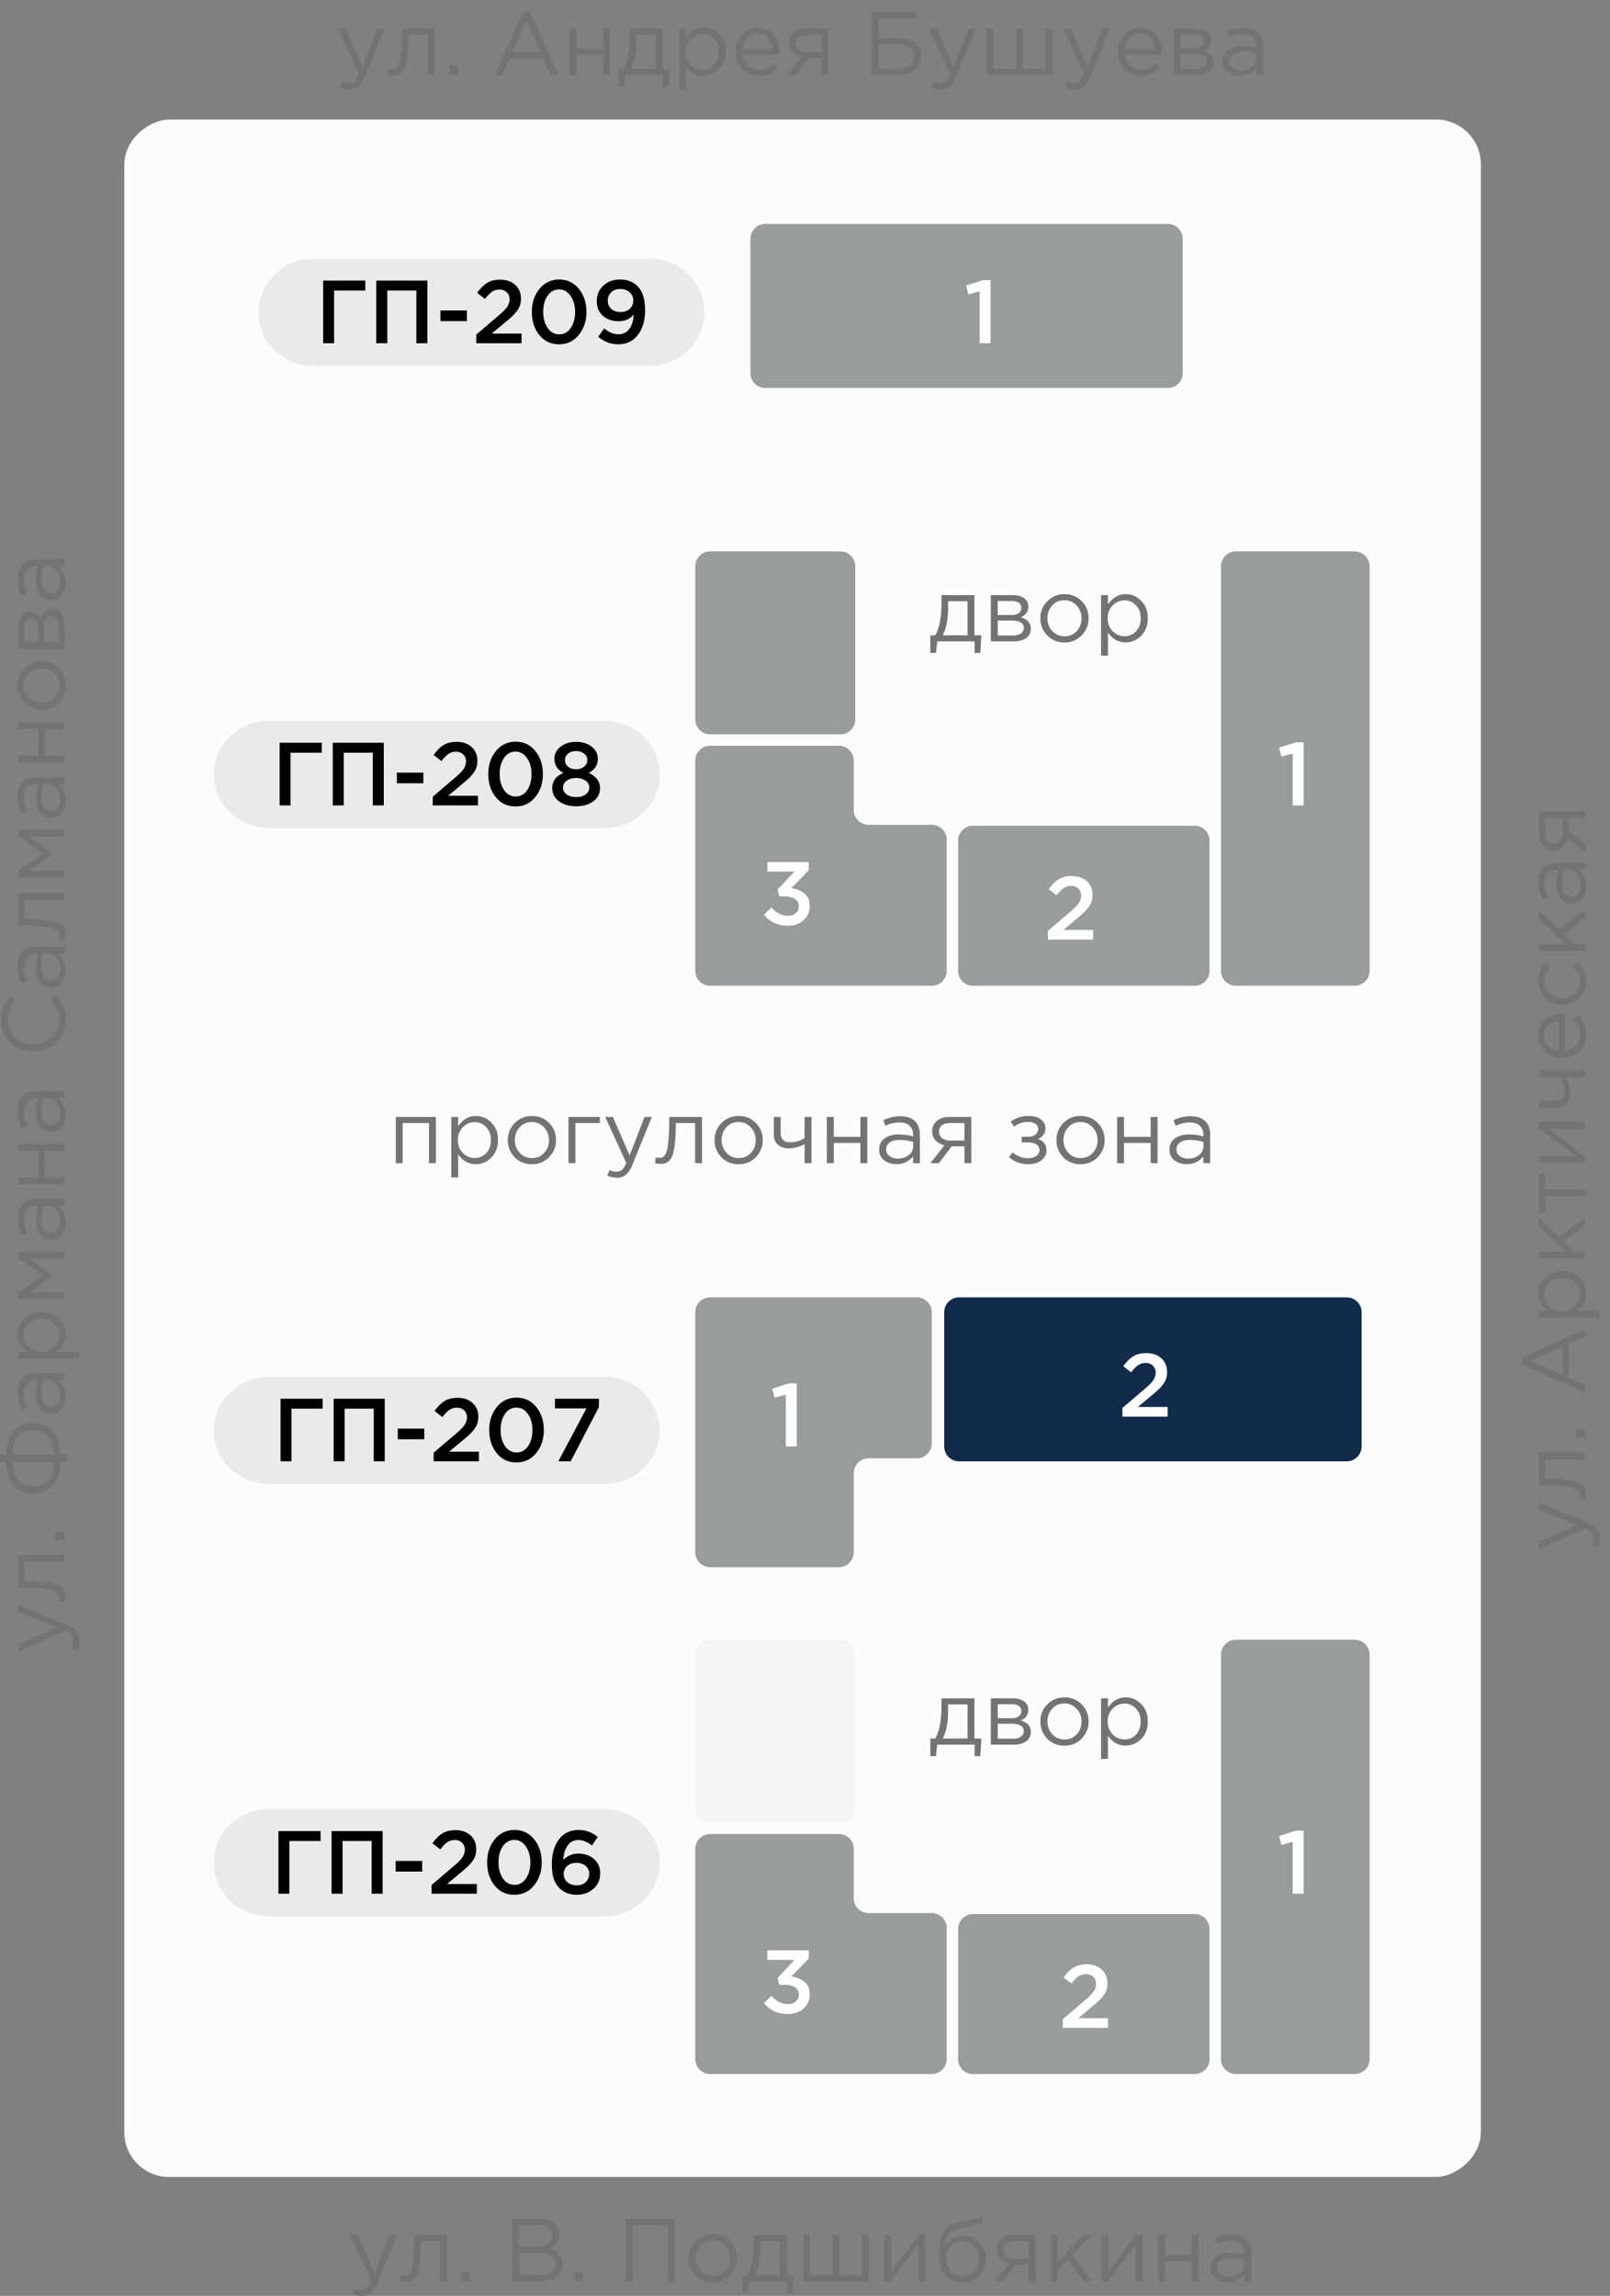 <svg width="108" height="154" fill="none" xmlns="http://www.w3.org/2000/svg"><rect width="100%" height="100%" fill="#808080" stroke="none"/><g clip-path="url(#clip0_13821_38745)"><rect x="8.338" y="146.022" width="138" height="91" rx="3" transform="rotate(-90 8.338 146.022)" fill="#FCFCFC"/><path opacity=".07" d="M57.372 121.255v-10.266a1 1 0 0 0-1-1H47.64a1 1 0 0 0-1 1v10.266a1 1 0 0 0 1 1h8.733a1 1 0 0 0 1-1z" fill="#999C9D"/><path d="M81.137 138.122v-8.734a1 1 0 0 0-1-1H65.27a1 1 0 0 0-1 1v8.734a1 1 0 0 0 1 1h14.867a1 1 0 0 0 1-1zM91.872 138.122v-27.133a1 1 0 0 0-1-1h-7.967a1 1 0 0 0-1 1v27.133a1 1 0 0 0 1 1h7.967a1 1 0 0 0 1-1z" fill="#999C9D"/><path d="M91.338 97.022v-9a1 1 0 0 0-1-1h-26a1 1 0 0 0-1 1v9a1 1 0 0 0 1 1h26a1 1 0 0 0 1-1z" fill="#122A4B"/><path d="M79.338 25.022v-9a1 1 0 0 0-1-1h-27a1 1 0 0 0-1 1v9a1 1 0 0 0 1 1h27a1 1 0 0 0 1-1zM46.639 138.122a1 1 0 0 0 1 1h14.866a1 1 0 0 0 1-1v-8.798a1 1 0 0 0-1-1H58.27a1 1 0 0 1-1-1v-3.302a1 1 0 0 0-1-1h-8.631a1 1 0 0 0-1 1v14.1zM46.639 88.022a1 1 0 0 1 1-1h13.866a1 1 0 0 1 1 1v8.798a1 1 0 0 1-1 1H58.27a1 1 0 0 0-1 1v5.302a1 1 0 0 1-1 1h-8.631a1 1 0 0 1-1-1v-16.1zM57.372 48.255V37.988a1 1 0 0 0-1-1H47.64a1 1 0 0 0-1 1v10.267a1 1 0 0 0 1 1h8.733a1 1 0 0 0 1-1zM81.137 65.122v-8.734a1 1 0 0 0-1-1H65.27a1 1 0 0 0-1 1v8.734a1 1 0 0 0 1 1h14.867a1 1 0 0 0 1-1zM91.872 65.122V37.989a1 1 0 0 0-1-1h-7.967a1 1 0 0 0-1 1v27.133a1 1 0 0 0 1 1h7.967a1 1 0 0 0 1-1zM46.639 65.122a1 1 0 0 0 1 1h14.866a1 1 0 0 0 1-1v-8.798a1 1 0 0 0-1-1H58.27a1 1 0 0 1-1-1v-3.302a1 1 0 0 0-1-1h-8.631a1 1 0 0 0-1 1v14.1z" fill="#999C9D"/><path d="M14.338 124.946c0-1.988 1.663-3.6 3.714-3.6h22.49c2.05 0 3.714 1.612 3.714 3.6 0 1.989-1.663 3.6-3.715 3.6H18.052c-2.051 0-3.714-1.611-3.714-3.6zM14.338 95.946c0-1.988 1.663-3.6 3.714-3.6h22.49c2.05 0 3.714 1.612 3.714 3.6 0 1.989-1.663 3.6-3.715 3.6H18.052c-2.051 0-3.714-1.611-3.714-3.6zM14.338 51.946c0-1.988 1.663-3.6 3.714-3.6h22.49c2.05 0 3.714 1.612 3.714 3.6 0 1.989-1.663 3.6-3.715 3.6H18.052c-2.051 0-3.714-1.611-3.714-3.6zM17.338 20.946c0-1.988 1.663-3.6 3.714-3.6h22.49c2.05 0 3.714 1.612 3.714 3.6 0 1.989-1.663 3.6-3.715 3.6H21.052c-2.051 0-3.714-1.611-3.714-3.6z" fill="#EAEAEA"/><path d="M52.85 135.094c-.669 0-1.205-.246-1.609-.738l.516-.48c.312.368.68.552 1.104.552a.776.776 0 0 0 .522-.174.602.602 0 0 0 .204-.474.531.531 0 0 0-.264-.474c-.172-.116-.406-.174-.702-.174h-.342l-.12-.462 1.134-1.206h-1.818v-.642h2.778v.552l-1.17 1.2c.368.052.666.176.894.372.228.192.342.466.342.822 0 .388-.138.706-.414.954-.272.248-.624.372-1.056.372zM71.292 136.022v-.582l1.446-1.23c.296-.248.5-.452.612-.612a.889.889 0 0 0 .174-.522c0-.2-.064-.358-.192-.474a.683.683 0 0 0-.486-.18.87.87 0 0 0-.498.15c-.144.1-.302.26-.474.48l-.522-.408c.216-.304.438-.526.666-.666.232-.144.526-.216.882-.216.412 0 .746.116 1.002.348.256.232.384.538.384.918 0 .164-.02.312-.06.444a1.3 1.3 0 0 1-.216.396c-.1.132-.21.254-.33.366-.116.108-.278.248-.486.42l-.864.72h1.998v.648h-3.036zM75.292 95.022v-.582l1.446-1.23c.296-.248.5-.452.612-.612a.889.889 0 0 0 .174-.522c0-.2-.064-.358-.192-.474a.683.683 0 0 0-.486-.18.87.87 0 0 0-.498.15c-.144.1-.302.26-.474.48l-.522-.408c.216-.304.438-.526.666-.666.232-.144.526-.216.882-.216.412 0 .746.116 1.002.348.256.232.384.538.384.918 0 .164-.02.312-.06.444a1.3 1.3 0 0 1-.216.396c-.1.132-.21.254-.33.366-.116.108-.278.248-.486.42l-.864.72h1.998v.648h-3.036zM86.716 127.022v-3.48l-.756.21-.156-.6 1.128-.36h.516v4.23h-.732zM52.716 97.022v-3.48l-.756.21-.156-.6 1.128-.36h.516v4.23h-.732zM52.85 62.094c-.669 0-1.205-.246-1.609-.738l.516-.48c.312.368.68.552 1.104.552a.776.776 0 0 0 .522-.174.602.602 0 0 0 .204-.474.531.531 0 0 0-.264-.474c-.172-.116-.406-.174-.702-.174h-.342l-.12-.462 1.134-1.206h-1.818v-.642h2.778v.552l-1.17 1.2c.368.052.666.176.894.372.228.192.342.466.342.822 0 .388-.138.706-.414.954-.272.248-.624.372-1.056.372zM70.292 63.022v-.582l1.446-1.23c.296-.248.5-.452.612-.612a.889.889 0 0 0 .174-.522c0-.2-.064-.358-.192-.474a.683.683 0 0 0-.486-.18.87.87 0 0 0-.498.15c-.144.1-.302.26-.474.48l-.522-.408c.216-.304.438-.526.666-.666.232-.144.526-.216.882-.216.412 0 .746.116 1.002.348.256.232.384.538.384.918 0 .164-.02.312-.06.444a1.3 1.3 0 0 1-.216.396c-.1.132-.21.254-.33.366-.116.108-.278.248-.486.42l-.864.72h1.998v.648h-3.036zM86.716 54.022v-3.48l-.756.21-.156-.6 1.128-.36h.516v4.23h-.732zM65.716 23.022v-3.48l-.756.21-.156-.6 1.128-.36h.516v4.23h-.732z" fill="#fff"/><path d="M38.7 127.094c-.484 0-.872-.146-1.164-.438a1.663 1.663 0 0 1-.39-.63c-.084-.252-.126-.582-.126-.99 0-.668.156-1.216.468-1.644.316-.428.76-.642 1.332-.642.468 0 .896.156 1.284.468l-.396.57c-.316-.244-.62-.366-.912-.366a.837.837 0 0 0-.72.372c-.172.244-.268.564-.288.96.288-.28.622-.42 1.002-.42.424 0 .774.12 1.05.36.28.236.42.56.42.972 0 .412-.15.754-.45 1.026-.296.268-.666.402-1.11.402zm-.018-.636c.256 0 .46-.072.612-.216a.734.734 0 0 0 .228-.558.654.654 0 0 0-.24-.522c-.156-.14-.362-.21-.618-.21s-.462.072-.618.216a.698.698 0 0 0-.234.534c0 .216.08.396.24.54.16.144.37.216.63.216zM34.502 127.094c-.544 0-.984-.206-1.32-.618-.336-.416-.504-.934-.504-1.554 0-.612.17-1.126.51-1.542.344-.42.786-.63 1.326-.63s.978.208 1.314.624c.34.416.51.932.51 1.548 0 .612-.172 1.128-.516 1.548-.34.416-.78.624-1.32.624zm-.768-1.098c.2.288.46.432.78.432s.576-.142.768-.426c.196-.288.294-.648.294-1.08 0-.424-.1-.78-.3-1.068-.2-.292-.458-.438-.774-.438-.32 0-.578.144-.774.432-.192.284-.288.642-.288 1.074 0 .424.098.782.294 1.074zM28.95 127.022v-.582l1.446-1.23c.296-.248.5-.452.612-.612a.889.889 0 0 0 .174-.522c0-.2-.064-.358-.192-.474a.683.683 0 0 0-.486-.18.87.87 0 0 0-.498.15c-.144.1-.302.26-.474.48l-.522-.408c.216-.304.438-.526.666-.666.232-.144.526-.216.882-.216.412 0 .746.116 1.002.348.256.232.384.538.384.918 0 .164-.02.312-.06.444a1.3 1.3 0 0 1-.216.396c-.1.132-.21.254-.33.366-.116.108-.278.248-.486.42l-.864.72h1.998v.648H28.95zM26.543 125.54v-.714h1.776v.714h-1.776zM22.241 127.022v-4.2h3.426v4.2h-.738v-3.534h-1.95v3.534h-.738zM18.679 127.022v-4.2h2.826v.666H19.41v3.534h-.732zM37.454 98.022l1.884-3.552h-2.112v-.648h2.952v.558l-1.896 3.642h-.828zM34.643 98.094c-.544 0-.984-.206-1.32-.618-.336-.416-.504-.934-.504-1.554 0-.612.17-1.126.51-1.542.344-.42.786-.63 1.326-.63s.978.208 1.314.624c.34.416.51.932.51 1.548 0 .612-.172 1.128-.516 1.548-.34.416-.78.624-1.32.624zm-.768-1.098c.2.288.46.432.78.432s.576-.142.768-.426c.196-.288.294-.648.294-1.08 0-.424-.1-.78-.3-1.068-.2-.292-.458-.438-.774-.438-.32 0-.578.144-.774.432-.192.284-.288.642-.288 1.074 0 .424.098.782.294 1.074zM29.09 98.022v-.582l1.447-1.23c.296-.248.5-.452.612-.612a.889.889 0 0 0 .174-.522c0-.2-.064-.358-.192-.474a.683.683 0 0 0-.486-.18.87.87 0 0 0-.498.15c-.144.1-.302.26-.474.48l-.522-.408c.216-.304.438-.526.666-.666.232-.144.526-.216.882-.216.412 0 .746.116 1.002.348.256.232.384.538.384.918 0 .164-.02.312-.06.444a1.3 1.3 0 0 1-.216.396c-.1.132-.21.254-.33.366-.116.108-.278.248-.486.42l-.864.72h1.998v.648H29.09zM26.684 96.54v-.714h1.776v.714h-1.776zM22.382 98.022v-4.2h3.426v4.2h-.738v-3.534h-1.95v3.534h-.738zM18.82 98.022v-4.2h2.825v.666h-2.094v3.534h-.732zM38.647 54.082c-.464 0-.848-.112-1.152-.336-.3-.224-.45-.516-.45-.876 0-.472.252-.814.756-1.026-.408-.216-.612-.532-.612-.948 0-.324.138-.594.414-.81.276-.216.624-.324 1.044-.324.42 0 .768.108 1.044.324.276.216.414.49.414.822 0 .408-.204.72-.612.936.504.232.756.572.756 1.02 0 .368-.15.664-.45.888-.3.22-.684.33-1.152.33zm-.54-2.658a.833.833 0 0 0 .54.174.809.809 0 0 0 .534-.174.568.568 0 0 0 .216-.456.512.512 0 0 0-.21-.414.818.818 0 0 0-.54-.174c-.22 0-.4.058-.54.174a.517.517 0 0 0-.21.42c0 .184.07.334.21.45zm-.102 1.86c.16.12.374.18.642.18s.482-.06.642-.18a.564.564 0 0 0 .24-.462.531.531 0 0 0-.252-.456 1.057 1.057 0 0 0-.63-.18c-.252 0-.462.06-.63.18a.542.542 0 0 0-.252.468c0 .176.08.326.24.45zM34.581 54.094c-.544 0-.984-.206-1.32-.618-.336-.416-.504-.934-.504-1.554 0-.612.17-1.126.51-1.542.344-.42.786-.63 1.326-.63s.978.208 1.314.624c.34.416.51.932.51 1.548 0 .612-.172 1.128-.516 1.548-.34.416-.78.624-1.32.624zm-.768-1.098c.2.288.46.432.78.432s.576-.142.768-.426c.196-.288.294-.648.294-1.08 0-.424-.1-.78-.3-1.068-.2-.292-.458-.438-.774-.438-.32 0-.578.144-.774.432-.192.284-.288.642-.288 1.074 0 .424.098.782.294 1.074zM29.03 54.022v-.582l1.445-1.23c.296-.248.5-.452.612-.612a.889.889 0 0 0 .174-.522c0-.2-.064-.358-.192-.474a.683.683 0 0 0-.486-.18.87.87 0 0 0-.498.15c-.144.1-.302.26-.474.48l-.522-.408c.216-.304.438-.526.666-.666.232-.144.526-.216.882-.216.412 0 .746.116 1.002.348.256.232.384.538.384.918 0 .164-.02.312-.06.444a1.3 1.3 0 0 1-.216.396c-.1.132-.21.254-.33.366-.116.108-.278.248-.486.42l-.864.72h1.998v.648H29.03zM26.622 52.54v-.714h1.776v.714h-1.776zM22.32 54.022v-4.2h3.426v4.2h-.738v-3.534h-1.95v3.534h-.738zM18.758 54.022v-4.2h2.826v.666H19.49v3.534h-.732zM41.472 23.094c-.492 0-.94-.168-1.344-.504l.402-.564c.312.264.632.396.96.396.304 0 .546-.12.726-.36.18-.244.276-.564.288-.96-.248.296-.576.444-.984.444-.448 0-.808-.122-1.08-.366s-.408-.57-.408-.978c0-.416.146-.762.438-1.038.292-.276.668-.414 1.128-.414.48 0 .868.148 1.164.444.34.34.51.878.51 1.614 0 .684-.162 1.236-.486 1.656-.32.42-.758.63-1.314.63zm-.468-2.376c.156.14.364.21.624.21s.466-.074.618-.222a.723.723 0 0 0 .234-.546.71.71 0 0 0-.24-.552c-.16-.148-.372-.222-.636-.222-.256 0-.46.076-.612.228a.764.764 0 0 0-.222.564c0 .22.078.4.234.54zM37.502 23.094c-.544 0-.984-.206-1.32-.618-.336-.416-.504-.934-.504-1.554 0-.612.17-1.126.51-1.542.344-.42.786-.63 1.326-.63s.978.208 1.314.624c.34.416.51.932.51 1.548 0 .612-.172 1.128-.516 1.548-.34.416-.78.624-1.32.624zm-.768-1.098c.2.288.46.432.78.432s.576-.142.768-.426c.196-.288.294-.648.294-1.08 0-.424-.1-.78-.3-1.068-.2-.292-.458-.438-.774-.438-.32 0-.578.144-.774.432-.192.284-.288.642-.288 1.074 0 .424.098.782.294 1.074zM31.95 23.022v-.582l1.446-1.23c.296-.248.5-.452.612-.612a.889.889 0 0 0 .174-.522c0-.2-.064-.358-.192-.474a.683.683 0 0 0-.486-.18.87.87 0 0 0-.498.15c-.144.1-.302.26-.474.48l-.522-.408c.216-.304.438-.526.666-.666.232-.144.526-.216.882-.216.412 0 .746.116 1.002.348.256.232.384.538.384.918 0 .164-.02.312-.06.444a1.3 1.3 0 0 1-.216.396c-.1.132-.21.254-.33.366-.116.108-.278.248-.486.42l-.864.72h1.998v.648H31.95zM29.543 21.54v-.714h1.776v.714h-1.776zM25.241 23.022v-4.2h3.426v4.2h-.738v-3.534h-1.95v3.534h-.738zM21.679 23.022v-4.2h2.826v.666H22.41v3.534h-.732z" fill="#000"/><path d="M106.338 57.175l-1.2-.947a1.165 1.165 0 0 1-.33.6.858.858 0 0 1-.606.227.867.867 0 0 1-.696-.312c-.18-.208-.27-.494-.27-.858v-1.457h3.102v.462h-1.128v.858a237.547 237.547 0 0 1 1.128.858v.57zm-1.518-1.325v-.96h-1.176v.971c0 .229.052.409.156.54.1.128.24.192.42.192a.53.53 0 0 0 .438-.204.859.859 0 0 0 .162-.54zM106.404 59.45c0 .316-.086.588-.258.816-.172.228-.412.342-.72.342-.324 0-.574-.12-.75-.36-.176-.24-.264-.562-.264-.966 0-.32.044-.636.132-.948h-.096c-.272 0-.48.08-.624.24-.144.16-.216.386-.216.678 0 .304.074.618.222.942l-.378.138a2.695 2.695 0 0 1-.264-1.128c0-.44.114-.774.342-1.002.216-.216.52-.324.912-.324h1.896v.456h-.462c.352.276.528.648.528 1.116zm-.372-.09c0-.288-.078-.532-.234-.732a.728.728 0 0 0-.6-.3h-.288a3.246 3.246 0 0 0-.132.906c0 .284.058.506.174.666.112.16.266.24.462.24a.536.536 0 0 0 .45-.222.915.915 0 0 0 .168-.558zM106.338 63.778h-3.102v-.462h1.788l-1.788-1.698v-.57l1.344 1.296 1.758-1.332v.546l-1.422 1.104.672.654h.75v.462zM106.41 65.808c0 .448-.158.826-.474 1.134-.32.304-.702.456-1.146.456-.444 0-.824-.152-1.14-.456a1.513 1.513 0 0 1-.48-1.134c0-.48.184-.894.552-1.242l.312.294c-.304.288-.456.606-.456.954 0 .312.118.576.354.792.232.212.518.318.858.318.336 0 .622-.108.858-.324a1.08 1.08 0 0 0 .348-.816c0-.332-.156-.644-.468-.936l.282-.306c.4.36.6.782.6 1.266zM106.41 69.401c0 .436-.15.804-.45 1.104-.304.296-.694.444-1.17.444a1.64 1.64 0 0 1-1.146-.426 1.37 1.37 0 0 1-.474-1.062c0-.444.156-.796.468-1.056.312-.26.704-.39 1.176-.39.06 0 .114.002.162.006v2.46c.316-.032.568-.15.756-.354.184-.208.276-.454.276-.738 0-.372-.146-.698-.438-.978l.258-.288c.388.348.582.774.582 1.278zm-1.806 1.08v-1.998c-.3.028-.548.128-.744.3-.2.168-.3.398-.3.69 0 .264.098.49.294.678.196.188.446.298.75.33zM106.338 72.252h-1.278a2.294 2.294 0 0 1 .282 1.038c0 .312-.08.562-.24.75-.16.184-.39.276-.69.276h-1.176v-.462h1.11c.184 0 .33-.054.438-.162.104-.112.156-.266.156-.462a1.68 1.68 0 0 0-.294-.978h-1.41v-.462h3.102v.462zM106.338 78.005h-3.102v-.462h2.454l-2.454-1.842v-.45h3.102v.462h-2.454l2.454 1.848v.444zM106.338 80.255h-2.694v1.11h-.408v-2.688h.408v1.11h2.694v.468zM106.338 84.41h-3.102v-.463h1.788l-1.788-1.698v-.57l1.344 1.296 1.758-1.332v.546l-1.422 1.104.672.654h.75v.462zM107.298 88.394h-4.062v-.462h.624c-.46-.312-.69-.708-.69-1.188 0-.396.148-.742.444-1.038.292-.296.684-.444 1.176-.444.484 0 .874.148 1.17.444.296.296.444.642.444 1.038 0 .488-.22.884-.66 1.188h1.554v.462zm-1.308-1.566c0-.312-.108-.572-.324-.78-.22-.208-.514-.312-.882-.312-.356 0-.644.106-.864.318-.224.212-.336.47-.336.774 0 .3.114.562.342.786.228.224.516.336.864.336s.636-.112.864-.336c.224-.224.336-.486.336-.786zM106.338 93.416l-4.23-1.914v-.444l4.23-1.914v.51l-1.11.492v2.286l1.11.498v.486zm-1.536-1.17v-1.914l-2.142.954 2.142.96zM106.338 96.457h-.63v-.552h.63v.552zM106.386 100.221c0 .12-.016.244-.048.372l-.396-.054a.807.807 0 0 0 .042-.222c0-.088-.01-.16-.03-.216a.478.478 0 0 0-.174-.18 1.08 1.08 0 0 0-.402-.156 6.028 6.028 0 0 0-.732-.09c-.316-.028-.7-.042-1.152-.042h-.258v-2.196h3.102v.462h-2.694v1.296h.072c.472 0 .874.018 1.206.054.332.036.592.082.78.138.188.052.334.126.438.222.104.096.17.19.198.282a.973.973 0 0 1 .048.33zM107.316 103.136c0 .224-.052.444-.156.66l-.366-.156c.076-.148.114-.31.114-.486a.505.505 0 0 0-.132-.354c-.084-.096-.234-.19-.45-.282l-3.09 1.41v-.51l2.586-1.128-2.586-.996v-.492l3.204 1.302c.316.132.54.278.672.438.136.16.204.358.204.594zM4.404 39.087c0 .316-.086.588-.258.816-.172.228-.412.342-.72.342-.324 0-.574-.12-.75-.36-.176-.24-.264-.562-.264-.966 0-.32.044-.636.132-.948h-.096c-.272 0-.48.08-.624.24-.144.16-.216.386-.216.678 0 .304.074.618.222.942l-.378.138a2.695 2.695 0 0 1-.264-1.128c0-.44.114-.774.342-1.002.216-.216.52-.324.912-.324h1.896v.456h-.462c.352.276.528.648.528 1.116zm-.372-.09c0-.288-.078-.532-.234-.732a.728.728 0 0 0-.6-.3H2.91a3.246 3.246 0 0 0-.132.906c0 .284.058.506.174.666.112.16.266.24.462.24a.536.536 0 0 0 .45-.222.915.915 0 0 0 .168-.558zM4.338 43.526H1.236v-1.5c0-.308.07-.554.21-.738a.672.672 0 0 1 .564-.275c.332 0 .57.172.714.516.124-.457.38-.685.768-.685a.73.73 0 0 1 .618.306c.152.205.228.479.228.822v1.554zm-.396-.462v-1.032c0-.22-.046-.393-.138-.521a.446.446 0 0 0-.384-.193.395.395 0 0 0-.354.205c-.084.131-.126.321-.126.57v.971h1.002zm-1.374 0v-.953c0-.192-.042-.344-.126-.456a.44.44 0 0 0-.372-.175.377.377 0 0 0-.318.163c-.08.108-.12.26-.12.456v.966h.936zM3.936 44.831c.316.312.474.698.474 1.158 0 .46-.158.844-.474 1.152a1.593 1.593 0 0 1-1.146.456c-.444 0-.824-.154-1.14-.462a1.553 1.553 0 0 1-.48-1.158c0-.46.158-.844.474-1.152a1.582 1.582 0 0 1 1.146-.462c.444 0 .826.156 1.146.468zm.06 1.146c0-.332-.116-.604-.348-.816a1.212 1.212 0 0 0-.858-.324 1.2 1.2 0 0 0-.858.336c-.236.22-.354.492-.354.816 0 .332.118.604.354.816.232.212.518.318.858.318.336 0 .622-.11.858-.33a1.08 1.08 0 0 0 .348-.816zM4.338 51.15H1.236v-.462h1.338V48.9H1.236v-.462h3.102v.462H2.982v1.788h1.356v.462zM4.404 53.7c0 .316-.086.588-.258.816-.172.228-.412.342-.72.342-.324 0-.574-.12-.75-.36-.176-.24-.264-.562-.264-.966 0-.32.044-.636.132-.948h-.096c-.272 0-.48.08-.624.24-.144.16-.216.386-.216.678 0 .304.074.618.222.942l-.378.138a2.695 2.695 0 0 1-.264-1.128c0-.44.114-.774.342-1.002.216-.216.52-.324.912-.324h1.896v.456h-.462c.352.276.528.648.528 1.116zm-.372-.09c0-.288-.078-.532-.234-.732a.728.728 0 0 0-.6-.3H2.91a3.245 3.245 0 0 0-.132.906c0 .284.058.506.174.666.112.16.266.24.462.24a.536.536 0 0 0 .45-.222.915.915 0 0 0 .168-.558zM4.338 58.855H1.236v-.438l1.632-1.158L1.236 56.1v-.444h3.102v.468H1.974l1.572 1.146-1.572 1.134h2.364v.45zM4.386 62.673c0 .12-.016.244-.048.372l-.396-.054a.807.807 0 0 0 .042-.222c0-.088-.01-.16-.03-.216a.479.479 0 0 0-.174-.18 1.08 1.08 0 0 0-.402-.156 6.028 6.028 0 0 0-.732-.09c-.316-.028-.7-.042-1.152-.042h-.258v-2.196h3.102v.462H1.644v1.296h.072c.472 0 .874.018 1.206.054.332.036.592.082.78.138.188.052.334.126.438.222.104.096.17.19.198.282a.975.975 0 0 1 .048.33zM4.404 65.073c0 .316-.086.588-.258.816-.172.228-.412.342-.72.342-.324 0-.574-.12-.75-.36-.176-.24-.264-.562-.264-.966 0-.32.044-.636.132-.948h-.096c-.272 0-.48.08-.624.24-.144.16-.216.386-.216.678 0 .304.074.618.222.942l-.378.138a2.695 2.695 0 0 1-.264-1.128c0-.44.114-.774.342-1.002.216-.216.52-.324.912-.324h1.896v.456h-.462c.352.276.528.648.528 1.116zm-.372-.09c0-.288-.078-.532-.234-.732a.728.728 0 0 0-.6-.3H2.91a3.246 3.246 0 0 0-.132.906c0 .284.058.506.174.666.112.16.266.24.462.24a.536.536 0 0 0 .45-.222.915.915 0 0 0 .168-.558zM4.41 68.429c0 .604-.208 1.106-.624 1.506-.42.4-.936.6-1.548.6a2.133 2.133 0 0 1-1.536-.606c-.424-.404-.636-.91-.636-1.518 0-.352.058-.652.174-.9.112-.248.28-.49.504-.726l.336.312c-.384.404-.576.844-.576 1.32 0 .464.166.852.498 1.164.332.308.744.462 1.236.462.488 0 .9-.156 1.236-.468.332-.312.498-.698.498-1.158 0-.272-.05-.512-.15-.72a2.56 2.56 0 0 0-.456-.636l.33-.312a2.6 2.6 0 0 1 .534.744c.12.26.18.572.18.936zM4.404 74.776c0 .316-.086.588-.258.816-.172.228-.412.342-.72.342-.324 0-.574-.12-.75-.36-.176-.24-.264-.562-.264-.966 0-.32.044-.636.132-.948h-.096c-.272 0-.48.08-.624.24-.144.16-.216.386-.216.678 0 .304.074.618.222.942l-.378.138a2.695 2.695 0 0 1-.264-1.128c0-.44.114-.774.342-1.002.216-.216.52-.324.912-.324h1.896v.456h-.462c.352.276.528.648.528 1.116zm-.372-.09c0-.288-.078-.532-.234-.732a.728.728 0 0 0-.6-.3H2.91a3.246 3.246 0 0 0-.132.906c0 .284.058.506.174.666.112.16.266.24.462.24a.536.536 0 0 0 .45-.222.915.915 0 0 0 .168-.558zM4.338 79.445H1.236v-.462h1.338v-1.788H1.236v-.462h3.102v.462H2.982v1.788h1.356v.462zM4.404 81.995c0 .316-.086.588-.258.816-.172.228-.412.342-.72.342-.324 0-.574-.12-.75-.36-.176-.24-.264-.562-.264-.966 0-.32.044-.636.132-.948h-.096c-.272 0-.48.08-.624.24-.144.16-.216.386-.216.678 0 .304.074.618.222.942l-.378.138a2.695 2.695 0 0 1-.264-1.128c0-.44.114-.774.342-1.002.216-.216.52-.324.912-.324h1.896v.456h-.462c.352.276.528.648.528 1.116zm-.372-.09c0-.288-.078-.532-.234-.732a.728.728 0 0 0-.6-.3H2.91a3.246 3.246 0 0 0-.132.906c0 .284.058.506.174.666.112.16.266.24.462.24a.536.536 0 0 0 .45-.222.915.915 0 0 0 .168-.558zM4.338 87.15H1.236v-.439l1.632-1.157-1.632-1.159v-.444h3.102v.469H1.974l1.572 1.145L1.974 86.7h2.364v.45zM5.298 91.134H1.236v-.462h.624c-.46-.312-.69-.708-.69-1.188 0-.396.148-.742.444-1.038.292-.296.684-.444 1.176-.444.484 0 .874.148 1.17.444.296.296.444.642.444 1.038 0 .488-.22.884-.66 1.188h1.554v.462zM3.99 89.568c0-.312-.108-.572-.324-.78-.22-.208-.514-.312-.882-.312-.356 0-.644.106-.864.318-.224.212-.336.47-.336.774 0 .3.114.562.342.786.228.224.516.336.864.336s.636-.112.864-.336c.224-.224.336-.486.336-.786zM4.404 93.684c0 .317-.086.588-.258.817-.172.227-.412.341-.72.341-.324 0-.574-.12-.75-.36-.176-.24-.264-.561-.264-.966 0-.32.044-.636.132-.948h-.096c-.272 0-.48.08-.624.24-.144.16-.216.386-.216.678 0 .304.074.618.222.942l-.378.139a2.695 2.695 0 0 1-.264-1.128c0-.44.114-.774.342-1.002.216-.216.52-.325.912-.325h1.896v.457h-.462c.352.275.528.647.528 1.115zm-.372-.09c0-.287-.078-.531-.234-.731a.728.728 0 0 0-.6-.3H2.91a3.246 3.246 0 0 0-.132.906c0 .284.058.506.174.666.112.16.266.24.462.24a.536.536 0 0 0 .45-.222.915.915 0 0 0 .168-.559zM4.494 98.055h-.462c0 .668-.164 1.19-.492 1.566-.328.372-.768.558-1.32.558s-.99-.186-1.314-.558c-.328-.376-.492-.898-.492-1.566H0v-.474h.414c0-.668.164-1.188.492-1.56.324-.376.762-.564 1.314-.564s.992.188 1.32.564c.328.372.492.892.492 1.56h.462v.474zm-.894 0H.846c0 .52.12.922.36 1.206.236.284.576.426 1.02.426.444 0 .784-.142 1.02-.426.236-.284.354-.686.354-1.206zm0-.474c0-.52-.118-.922-.354-1.206-.236-.284-.576-.426-1.02-.426-.444 0-.784.142-1.02.426-.24.284-.36.686-.36 1.206H3.6zM4.338 103.317h-.63v-.552h.63v.552zM4.386 107.081c0 .12-.016.244-.048.372l-.396-.054a.807.807 0 0 0 .042-.222c0-.088-.01-.16-.03-.216a.479.479 0 0 0-.174-.18 1.08 1.08 0 0 0-.402-.156 6.028 6.028 0 0 0-.732-.09c-.316-.028-.7-.042-1.152-.042h-.258v-2.196h3.102v.462H1.644v1.296h.072c.472 0 .874.018 1.206.054.332.036.592.082.78.138.188.052.334.126.438.222.104.096.17.19.198.282a.975.975 0 0 1 .048.33zM5.316 109.996c0 .224-.052.444-.156.66l-.366-.156c.076-.148.114-.31.114-.486a.505.505 0 0 0-.132-.354c-.084-.096-.234-.19-.45-.282l-3.09 1.41v-.51l2.586-1.128-2.586-.996v-.492l3.204 1.302c.316.132.54.278.672.438.136.16.204.358.204.594zM83.171 5.088c-.316 0-.588-.086-.816-.258-.228-.172-.342-.412-.342-.72 0-.324.12-.574.36-.75.24-.176.563-.264.967-.264.32 0 .636.044.948.132v-.096c0-.272-.08-.48-.24-.624-.16-.144-.386-.216-.678-.216-.304 0-.618.074-.942.222l-.138-.378c.384-.176.76-.264 1.127-.264.44 0 .775.114 1.003.342.216.216.323.52.323.912v1.896h-.455V4.56c-.276.352-.648.528-1.117.528zm.09-.372c.289 0 .532-.078.733-.234.2-.156.3-.356.3-.6v-.288a3.246 3.246 0 0 0-.906-.132c-.285 0-.506.058-.666.174a.534.534 0 0 0-.24.462c0 .188.074.338.222.45a.915.915 0 0 0 .558.168zM78.732 5.022V1.92h1.5c.308 0 .554.07.738.21.184.14.276.328.276.564 0 .332-.172.57-.516.714.456.124.684.38.684.768a.73.73 0 0 1-.306.618c-.204.152-.478.228-.822.228h-1.554zm.462-.396h1.032c.22 0 .394-.046.522-.138a.446.446 0 0 0 .192-.384.395.395 0 0 0-.204-.354c-.132-.084-.322-.126-.57-.126h-.972v1.002zm0-1.374h.954c.192 0 .344-.042.456-.126a.44.44 0 0 0 .174-.372.377.377 0 0 0-.162-.318c-.108-.08-.26-.12-.456-.12h-.966v.936zM76.537 5.094c-.436 0-.804-.15-1.104-.45-.296-.304-.444-.694-.444-1.17 0-.452.142-.834.426-1.146a1.37 1.37 0 0 1 1.062-.474c.444 0 .796.156 1.056.468.26.312.39.704.39 1.176 0 .06-.002.114-.006.162h-2.46c.032.316.15.568.354.756.208.184.454.276.738.276.372 0 .698-.146.978-.438l.288.258c-.348.388-.774.582-1.278.582zm-1.08-1.806h1.998a1.274 1.274 0 0 0-.3-.744c-.168-.2-.398-.3-.69-.3a.906.906 0 0 0-.678.294 1.235 1.235 0 0 0-.33.75zM72.116 6c-.224 0-.444-.052-.66-.156l.156-.366c.148.076.31.114.486.114.14 0 .258-.044.354-.132.096-.084.19-.234.282-.45l-1.41-3.09h.51l1.128 2.586.996-2.586h.492l-1.302 3.204c-.132.316-.278.54-.438.672a.885.885 0 0 1-.594.204zM66.187 5.022V1.92h.462v2.694h1.512V1.92h.462v2.694h1.512V1.92h.468v3.102h-4.416zM63.122 6c-.224 0-.444-.052-.66-.156l.156-.366c.148.076.31.114.486.114.14 0 .258-.044.354-.132.096-.084.19-.234.282-.45l-1.41-3.09h.51l1.128 2.586.996-2.586h.492l-1.302 3.204c-.132.316-.278.54-.438.672a.885.885 0 0 1-.594.204zM58.472 5.022v-4.2h3.012v.432h-2.538v1.29h1.242c.472 0 .856.104 1.152.312.296.204.444.508.444.912s-.14.714-.42.93c-.276.216-.652.324-1.128.324h-1.764zm.474-.432H60.2c.74 0 1.11-.282 1.11-.846 0-.26-.1-.454-.3-.582-.2-.132-.478-.198-.834-.198h-1.23V4.59zM52.815 5.022l.948-1.2a1.165 1.165 0 0 1-.6-.33.858.858 0 0 1-.228-.606c0-.288.104-.52.312-.696.208-.18.494-.27.858-.27h1.458v3.102h-.462V3.894h-.858a237.547 237.547 0 0 1-.858 1.128h-.57zm1.326-1.518h.96V2.328h-.972c-.228 0-.408.052-.54.156a.503.503 0 0 0-.192.42c0 .184.068.33.204.438.14.108.32.162.54.162zM50.897 5.094c-.436 0-.804-.15-1.105-.45-.296-.304-.444-.694-.444-1.17 0-.452.142-.834.427-1.146a1.37 1.37 0 0 1 1.062-.474c.444 0 .795.156 1.055.468.26.312.39.704.39 1.176 0 .06-.001.114-.005.162h-2.46c.032.316.15.568.353.756.209.184.454.276.738.276.373 0 .698-.146.978-.438l.288.258c-.347.388-.773.582-1.277.582zm-1.08-1.806h1.998a1.274 1.274 0 0 0-.3-.744c-.169-.2-.398-.3-.69-.3a.906.906 0 0 0-.678.294 1.235 1.235 0 0 0-.33.75zM45.556 5.982V1.92h.462v.624c.312-.46.708-.69 1.188-.69.396 0 .742.148 1.038.444.296.292.444.684.444 1.176 0 .484-.148.874-.444 1.17a1.422 1.422 0 0 1-1.038.444c-.488 0-.884-.22-1.188-.66v1.554h-.462zm1.566-1.308c.312 0 .572-.108.78-.324.208-.22.312-.514.312-.882 0-.356-.106-.644-.318-.864a1.026 1.026 0 0 0-.774-.336c-.3 0-.562.114-.786.342a1.182 1.182 0 0 0-.336.864c0 .348.112.636.336.864.224.224.486.336.786.336zM41.497 5.796V4.614h.336c.276-.508.414-1.226.414-2.154v-.54h2.208v2.694h.468l-.072 1.182h-.384v-.774h-2.508l-.084.774h-.378zm.828-1.182h1.668V2.328H42.69v.432c0 .78-.122 1.398-.366 1.854zM38.209 5.022V1.92h.461v1.338h1.788V1.92h.462v3.102h-.462V3.666H38.67v1.356h-.462zM33.186 5.022L35.1.792h.444l1.914 4.23h-.51l-.492-1.11H34.17l-.498 1.11h-.486zm1.17-1.536h1.914l-.954-2.142-.96 2.142zM30.145 5.022v-.63h.552v.63h-.552zM26.38 5.07c-.12 0-.243-.016-.371-.048l.054-.396a.807.807 0 0 0 .222.042c.088 0 .16-.01.216-.03a.479.479 0 0 0 .18-.174c.068-.096.12-.23.156-.402.036-.172.066-.416.09-.732.028-.316.042-.7.042-1.152V1.92h2.196v3.102h-.462V2.328h-1.296V2.4c0 .472-.018.874-.054 1.206a4.599 4.599 0 0 1-.138.78 1.048 1.048 0 0 1-.222.438.665.665 0 0 1-.282.198.975.975 0 0 1-.33.048zM23.466 6c-.224 0-.444-.052-.66-.156l.156-.366c.148.076.31.114.486.114.14 0 .258-.044.354-.132.096-.084.19-.234.282-.45l-1.41-3.09h.51l1.128 2.586.996-2.586h.492l-1.302 3.204c-.132.316-.278.54-.438.672a.885.885 0 0 1-.594.204zM82.351 153.088c-.316 0-.588-.086-.816-.258-.228-.172-.342-.412-.342-.72 0-.324.12-.574.36-.75.24-.176.562-.264.966-.264.32 0 .636.044.948.132v-.096c0-.272-.08-.48-.24-.624-.16-.144-.386-.216-.678-.216-.304 0-.618.074-.942.222l-.138-.378c.384-.176.76-.264 1.128-.264.44 0 .774.114 1.002.342.216.216.324.52.324.912v1.896h-.456v-.462c-.276.352-.648.528-1.116.528zm.09-.372c.288 0 .532-.078.732-.234.2-.156.3-.356.3-.6v-.288a3.246 3.246 0 0 0-.906-.132c-.284 0-.506.058-.666.174a.534.534 0 0 0-.24.462c0 .188.074.338.222.45a.915.915 0 0 0 .558.168zM77.683 153.022v-3.102h.462v1.338h1.788v-1.338h.462v3.102h-.462v-1.356h-1.788v1.356h-.462zM73.898 153.022v-3.102h.462v2.454l1.842-2.454h.45v3.102h-.462v-2.454l-1.848 2.454h-.444zM70.494 153.022v-3.102h.462v1.788l1.698-1.788h.57l-1.296 1.344 1.332 1.758h-.546L71.61 151.6l-.654.672v.75h-.462zM66.714 153.022l.948-1.2a1.165 1.165 0 0 1-.6-.33.858.858 0 0 1-.228-.606c0-.288.104-.52.312-.696.208-.18.494-.27.858-.27h1.458v3.102H69v-1.128h-.858a237.547 237.547 0 0 1-.858 1.128h-.57zm1.326-1.518H69v-1.176h-.972c-.228 0-.408.052-.54.156a.503.503 0 0 0-.192.42c0 .184.068.33.204.438.14.108.32.162.54.162zM64.563 153.094c-.476 0-.858-.156-1.146-.468-.284-.316-.426-.742-.426-1.278 0-.196.004-.362.012-.498.008-.14.024-.294.048-.462a1.692 1.692 0 0 1 .312-.786c.084-.116.192-.214.324-.294.132-.08.286-.14.462-.18l1.728-.408.09.39-1.68.414c-.312.08-.536.208-.672.384-.132.172-.21.412-.234.72.264-.448.692-.672 1.284-.672.408 0 .758.152 1.05.456.292.3.438.662.438 1.086 0 .44-.152.816-.456 1.128a1.52 1.52 0 0 1-1.134.468zm.012-.414c.316 0 .578-.112.786-.336.208-.228.312-.506.312-.834 0-.324-.108-.6-.324-.828a1.03 1.03 0 0 0-.786-.342c-.316 0-.578.114-.786.342-.208.224-.312.5-.312.828 0 .324.106.6.318.828.216.228.48.342.792.342zM59.32 153.022v-3.102h.462v2.454l1.842-2.454h.45v3.102h-.462v-2.454l-1.848 2.454h-.444zM53.87 153.022v-3.102h.463v2.694h1.512v-2.694h.462v2.694h1.512v-2.694h.468v3.102H53.87zM49.811 153.796v-1.182h.336c.276-.508.414-1.226.414-2.154v-.54h2.208v2.694h.468l-.072 1.182h-.384v-.774h-2.508l-.084.774h-.378zm.828-1.182h1.668v-2.286h-1.302v.432c0 .78-.122 1.398-.366 1.854zM48.962 152.62a1.563 1.563 0 0 1-1.158.474c-.46 0-.844-.158-1.152-.474a1.593 1.593 0 0 1-.456-1.146c0-.444.154-.824.462-1.14.312-.32.698-.48 1.158-.48.46 0 .844.158 1.152.474.308.316.462.698.462 1.146 0 .444-.156.826-.468 1.146zm-1.146.06c.332 0 .604-.116.816-.348.216-.232.324-.518.324-.858a1.2 1.2 0 0 0-.336-.858 1.071 1.071 0 0 0-.816-.354c-.332 0-.604.118-.816.354a1.225 1.225 0 0 0-.318.858c0 .336.11.622.33.858.22.232.492.348.816.348zM41.966 153.022v-4.2h3.312v4.2h-.474v-3.768H42.44v3.768h-.474zM38.565 153.022v-.63h.552v.63h-.552zM34.367 153.022v-4.2h1.788c.492 0 .858.124 1.098.372.18.188.27.416.27.684 0 .456-.222.78-.666.972.6.18.9.522.9 1.026a.988.988 0 0 1-.414.84c-.276.204-.646.306-1.11.306h-1.866zm.468-.426h1.41c.32 0 .572-.066.756-.198a.662.662 0 0 0 .276-.564.598.598 0 0 0-.288-.534c-.188-.124-.464-.186-.828-.186h-1.326v1.482zm0-1.902h1.242c.292 0 .526-.066.702-.198.176-.132.264-.32.264-.564a.583.583 0 0 0-.246-.498c-.16-.124-.388-.186-.684-.186h-1.278v1.446zM30.965 153.022v-.63h.552v.63h-.552zM27.201 153.07c-.12 0-.244-.016-.372-.048l.054-.396a.807.807 0 0 0 .222.042c.088 0 .16-.01.216-.03a.479.479 0 0 0 .18-.174c.068-.096.12-.23.156-.402.036-.172.066-.416.09-.732.028-.316.042-.7.042-1.152v-.258h2.196v3.102h-.462v-2.694h-1.296v.072c0 .472-.018.874-.054 1.206a4.599 4.599 0 0 1-.138.78 1.048 1.048 0 0 1-.222.438.665.665 0 0 1-.282.198.975.975 0 0 1-.33.048zM24.286 154c-.224 0-.444-.052-.66-.156l.156-.366c.148.076.31.114.486.114.14 0 .258-.044.354-.132.096-.084.19-.234.282-.45l-1.41-3.09h.51l1.128 2.586.996-2.586h.492l-1.302 3.204c-.132.316-.278.54-.438.672a.885.885 0 0 1-.594.204zM79.606 78.088c-.316 0-.588-.086-.816-.258-.228-.172-.342-.412-.342-.72 0-.324.12-.574.36-.75.24-.176.562-.264.966-.264.32 0 .636.044.948.132v-.096c0-.272-.08-.48-.24-.624-.16-.144-.386-.216-.678-.216-.304 0-.618.074-.942.222l-.138-.378c.384-.176.76-.264 1.128-.264.44 0 .774.114 1.002.342.216.216.324.52.324.912v1.896h-.456v-.462c-.276.352-.648.528-1.116.528zm.09-.372c.288 0 .532-.078.732-.234.2-.156.3-.356.3-.6v-.288a3.246 3.246 0 0 0-.906-.132c-.284 0-.506.058-.666.174a.534.534 0 0 0-.24.462c0 .188.074.338.222.45a.915.915 0 0 0 .558.168zM74.938 78.022V74.92h.462v1.338h1.788V74.92h.462v3.102h-.462v-1.356H75.4v1.356h-.462zM73.633 77.62a1.563 1.563 0 0 1-1.158.474c-.46 0-.844-.158-1.152-.474a1.593 1.593 0 0 1-.456-1.146c0-.444.154-.824.462-1.14.312-.32.698-.48 1.158-.48.46 0 .844.158 1.152.474.308.316.462.698.462 1.146 0 .444-.156.826-.468 1.146zm-1.146.06c.332 0 .604-.116.816-.348.216-.232.324-.518.324-.858a1.2 1.2 0 0 0-.336-.858 1.071 1.071 0 0 0-.816-.354c-.332 0-.604.118-.816.354a1.225 1.225 0 0 0-.318.858c0 .336.11.622.33.858.22.232.492.348.816.348zM68.973 78.094c-.476 0-.904-.154-1.284-.462l.234-.342c.316.268.662.402 1.038.402a.971.971 0 0 0 .54-.144.465.465 0 0 0 .228-.408.419.419 0 0 0-.204-.372c-.136-.092-.328-.138-.576-.138h-.414v-.378h.42c.204 0 .37-.048.498-.144.128-.1.192-.23.192-.39a.385.385 0 0 0-.192-.336.84.84 0 0 0-.48-.126 1.46 1.46 0 0 0-.942.312l-.228-.324c.336-.26.736-.39 1.2-.39.344 0 .616.078.816.234.204.152.306.35.306.594 0 .34-.166.578-.498.714.384.136.576.39.576.762 0 .26-.112.482-.336.666-.224.18-.522.27-.894.27zM62.41 78.022l.948-1.2a1.165 1.165 0 0 1-.6-.33.858.858 0 0 1-.228-.606c0-.288.104-.52.312-.696.208-.18.494-.27.858-.27h1.458v3.102h-.462v-1.128h-.858a237.547 237.547 0 0 1-.858 1.128h-.57zm1.326-1.518h.96v-1.176h-.972c-.228 0-.408.052-.54.156a.503.503 0 0 0-.192.42c0 .184.068.33.204.438.14.108.32.162.54.162zM60.135 78.088c-.316 0-.588-.086-.816-.258-.228-.172-.342-.412-.342-.72 0-.324.12-.574.36-.75.24-.176.562-.264.966-.264.32 0 .636.044.948.132v-.096c0-.272-.08-.48-.24-.624-.16-.144-.386-.216-.678-.216-.304 0-.618.074-.942.222l-.138-.378c.384-.176.76-.264 1.128-.264.44 0 .774.114 1.002.342.216.216.324.52.324.912v1.896h-.456v-.462c-.276.352-.648.528-1.116.528zm.09-.372c.288 0 .532-.078.732-.234.2-.156.3-.356.3-.6v-.288a3.246 3.246 0 0 0-.906-.132c-.284 0-.506.058-.666.174a.534.534 0 0 0-.24.462c0 .188.074.338.222.45a.915.915 0 0 0 .558.168zM55.467 78.022V74.92h.462v1.338h1.788V74.92h.462v3.102h-.462v-1.356H55.93v1.356h-.462zM53.972 78.022v-1.278a2.294 2.294 0 0 1-1.038.282c-.312 0-.562-.08-.75-.24-.184-.16-.276-.39-.276-.69V74.92h.462v1.11c0 .184.054.33.162.438.112.104.266.156.462.156.368 0 .694-.098.978-.294v-1.41h.462v3.102h-.462zM50.7 77.62a1.563 1.563 0 0 1-1.159.474c-.46 0-.843-.158-1.151-.474a1.593 1.593 0 0 1-.456-1.146c0-.444.154-.824.462-1.14.312-.32.697-.48 1.157-.48.46 0 .845.158 1.153.474.307.316.461.698.461 1.146 0 .444-.156.826-.468 1.146zm-1.147.06c.333 0 .605-.116.817-.348.216-.232.324-.518.324-.858a1.2 1.2 0 0 0-.337-.858 1.071 1.071 0 0 0-.816-.354c-.331 0-.603.118-.816.354a1.225 1.225 0 0 0-.318.858c0 .336.11.622.33.858.22.232.492.348.816.348zM44.307 78.07c-.12 0-.244-.016-.372-.048l.054-.396a.807.807 0 0 0 .223.042c.087 0 .16-.01.215-.03a.479.479 0 0 0 .18-.174c.069-.096.12-.23.157-.402.035-.172.066-.416.09-.732.028-.316.041-.7.041-1.152v-.258h2.197v3.102h-.462v-2.694h-1.297v.072c0 .472-.017.874-.053 1.206a4.599 4.599 0 0 1-.139.78 1.048 1.048 0 0 1-.221.438.665.665 0 0 1-.282.198.975.975 0 0 1-.33.048zM41.393 79c-.224 0-.444-.052-.66-.156l.156-.366c.148.076.31.114.486.114.14 0 .258-.044.354-.132.096-.084.19-.234.282-.45l-1.41-3.09h.51l1.128 2.586.996-2.586h.492l-1.302 3.204c-.132.316-.278.54-.438.672a.885.885 0 0 1-.594.204zM38.135 78.022V74.92h2.106v.408h-1.644v2.694h-.462zM36.83 77.62a1.563 1.563 0 0 1-1.158.474c-.46 0-.844-.158-1.152-.474a1.593 1.593 0 0 1-.456-1.146c0-.444.154-.824.462-1.14.312-.32.698-.48 1.158-.48.46 0 .844.158 1.152.474.308.316.462.698.462 1.146 0 .444-.156.826-.468 1.146zm-1.146.06c.332 0 .604-.116.816-.348.216-.232.324-.518.324-.858a1.2 1.2 0 0 0-.336-.858 1.071 1.071 0 0 0-.816-.354c-.332 0-.604.118-.816.354a1.225 1.225 0 0 0-.318.858c0 .336.11.622.33.858.22.232.492.348.816.348zM30.272 78.982V74.92h.462v.624c.312-.46.708-.69 1.188-.69.396 0 .742.148 1.038.444.296.292.444.684.444 1.176 0 .484-.148.874-.444 1.17a1.422 1.422 0 0 1-1.038.444c-.488 0-.884-.22-1.188-.66v1.554h-.462zm1.566-1.308c.312 0 .572-.108.78-.324.208-.22.312-.514.312-.882 0-.356-.106-.644-.318-.864a1.026 1.026 0 0 0-.774-.336c-.3 0-.562.114-.786.342a1.182 1.182 0 0 0-.336.864c0 .348.112.636.336.864.224.224.486.336.786.336zM26.551 78.022V74.92h2.688v3.102h-.462v-2.694h-1.764v2.694h-.462zM73.86 43.982V39.92h.463v.624c.312-.46.708-.69 1.188-.69.396 0 .742.148 1.038.444.296.292.444.684.444 1.176 0 .484-.148.874-.444 1.17a1.422 1.422 0 0 1-1.038.444c-.488 0-.884-.22-1.188-.66v1.554h-.462zm1.567-1.308c.312 0 .572-.108.78-.324.208-.22.312-.514.312-.882 0-.356-.106-.644-.318-.864a1.026 1.026 0 0 0-.774-.336c-.3 0-.562.114-.786.342a1.182 1.182 0 0 0-.336.864c0 .348.112.636.336.864.224.224.486.336.786.336zM72.556 42.62a1.563 1.563 0 0 1-1.158.474c-.46 0-.844-.158-1.152-.474a1.593 1.593 0 0 1-.456-1.146c0-.444.154-.824.462-1.14.312-.32.698-.48 1.158-.48.46 0 .844.158 1.152.474.308.316.462.698.462 1.146 0 .444-.156.826-.468 1.146zm-1.146.06c.332 0 .604-.116.816-.348.216-.232.324-.518.324-.858a1.2 1.2 0 0 0-.336-.858 1.071 1.071 0 0 0-.816-.354c-.332 0-.604.118-.816.354a1.225 1.225 0 0 0-.318.858c0 .336.11.622.33.858.22.232.492.348.816.348zM66.466 43.022V39.92h1.5c.308 0 .554.07.738.21.184.14.276.328.276.564 0 .332-.172.57-.516.714.456.124.684.38.684.768a.73.73 0 0 1-.306.618c-.204.152-.478.228-.822.228h-1.554zm.462-.396h1.032c.22 0 .394-.046.522-.138a.446.446 0 0 0 .192-.384.395.395 0 0 0-.204-.354c-.132-.084-.322-.126-.57-.126h-.972v1.002zm0-1.374h.954c.192 0 .344-.042.456-.126a.44.44 0 0 0 .174-.372.377.377 0 0 0-.162-.318c-.108-.08-.26-.12-.456-.12h-.966v.936zM62.407 43.796v-1.182h.336c.276-.508.414-1.226.414-2.154v-.54h2.208v2.694h.468l-.072 1.182h-.384v-.774h-2.508l-.084.774h-.378zm.828-1.182h1.668v-2.286H63.6v.432c0 .78-.122 1.398-.366 1.854zM73.86 117.982v-4.062h.463v.624c.312-.46.708-.69 1.188-.69.396 0 .742.148 1.038.444.296.292.444.684.444 1.176 0 .484-.148.874-.444 1.17a1.422 1.422 0 0 1-1.038.444c-.488 0-.884-.22-1.188-.66v1.554h-.462zm1.567-1.308c.312 0 .572-.108.78-.324.208-.22.312-.514.312-.882 0-.356-.106-.644-.318-.864a1.026 1.026 0 0 0-.774-.336c-.3 0-.562.114-.786.342a1.182 1.182 0 0 0-.336.864c0 .348.112.636.336.864.224.224.486.336.786.336zM72.556 116.62a1.563 1.563 0 0 1-1.158.474c-.46 0-.844-.158-1.152-.474a1.593 1.593 0 0 1-.456-1.146c0-.444.154-.824.462-1.14.312-.32.698-.48 1.158-.48.46 0 .844.158 1.152.474.308.316.462.698.462 1.146 0 .444-.156.826-.468 1.146zm-1.146.06c.332 0 .604-.116.816-.348.216-.232.324-.518.324-.858a1.2 1.2 0 0 0-.336-.858 1.071 1.071 0 0 0-.816-.354c-.332 0-.604.118-.816.354a1.225 1.225 0 0 0-.318.858c0 .336.11.622.33.858.22.232.492.348.816.348zM66.466 117.022v-3.102h1.5c.308 0 .554.07.738.21.184.14.276.328.276.564 0 .332-.172.57-.516.714.456.124.684.38.684.768a.73.73 0 0 1-.306.618c-.204.152-.478.228-.822.228h-1.554zm.462-.396h1.032c.22 0 .394-.046.522-.138a.446.446 0 0 0 .192-.384.395.395 0 0 0-.204-.354c-.132-.084-.322-.126-.57-.126h-.972v1.002zm0-1.374h.954c.192 0 .344-.042.456-.126a.44.44 0 0 0 .174-.372.377.377 0 0 0-.162-.318c-.108-.08-.26-.12-.456-.12h-.966v.936zM62.407 117.796v-1.182h.336c.276-.508.414-1.226.414-2.154v-.54h2.208v2.694h.468l-.072 1.182h-.384v-.774h-2.508l-.084.774h-.378zm.828-1.182h1.668v-2.286H63.6v.432c0 .78-.122 1.398-.366 1.854z" fill="#737373"/></g><defs><clipPath id="clip0_13821_38745"><path fill="#fff" transform="rotate(-90 77 77)" d="M0 0h154v108H0z"/></clipPath></defs></svg>